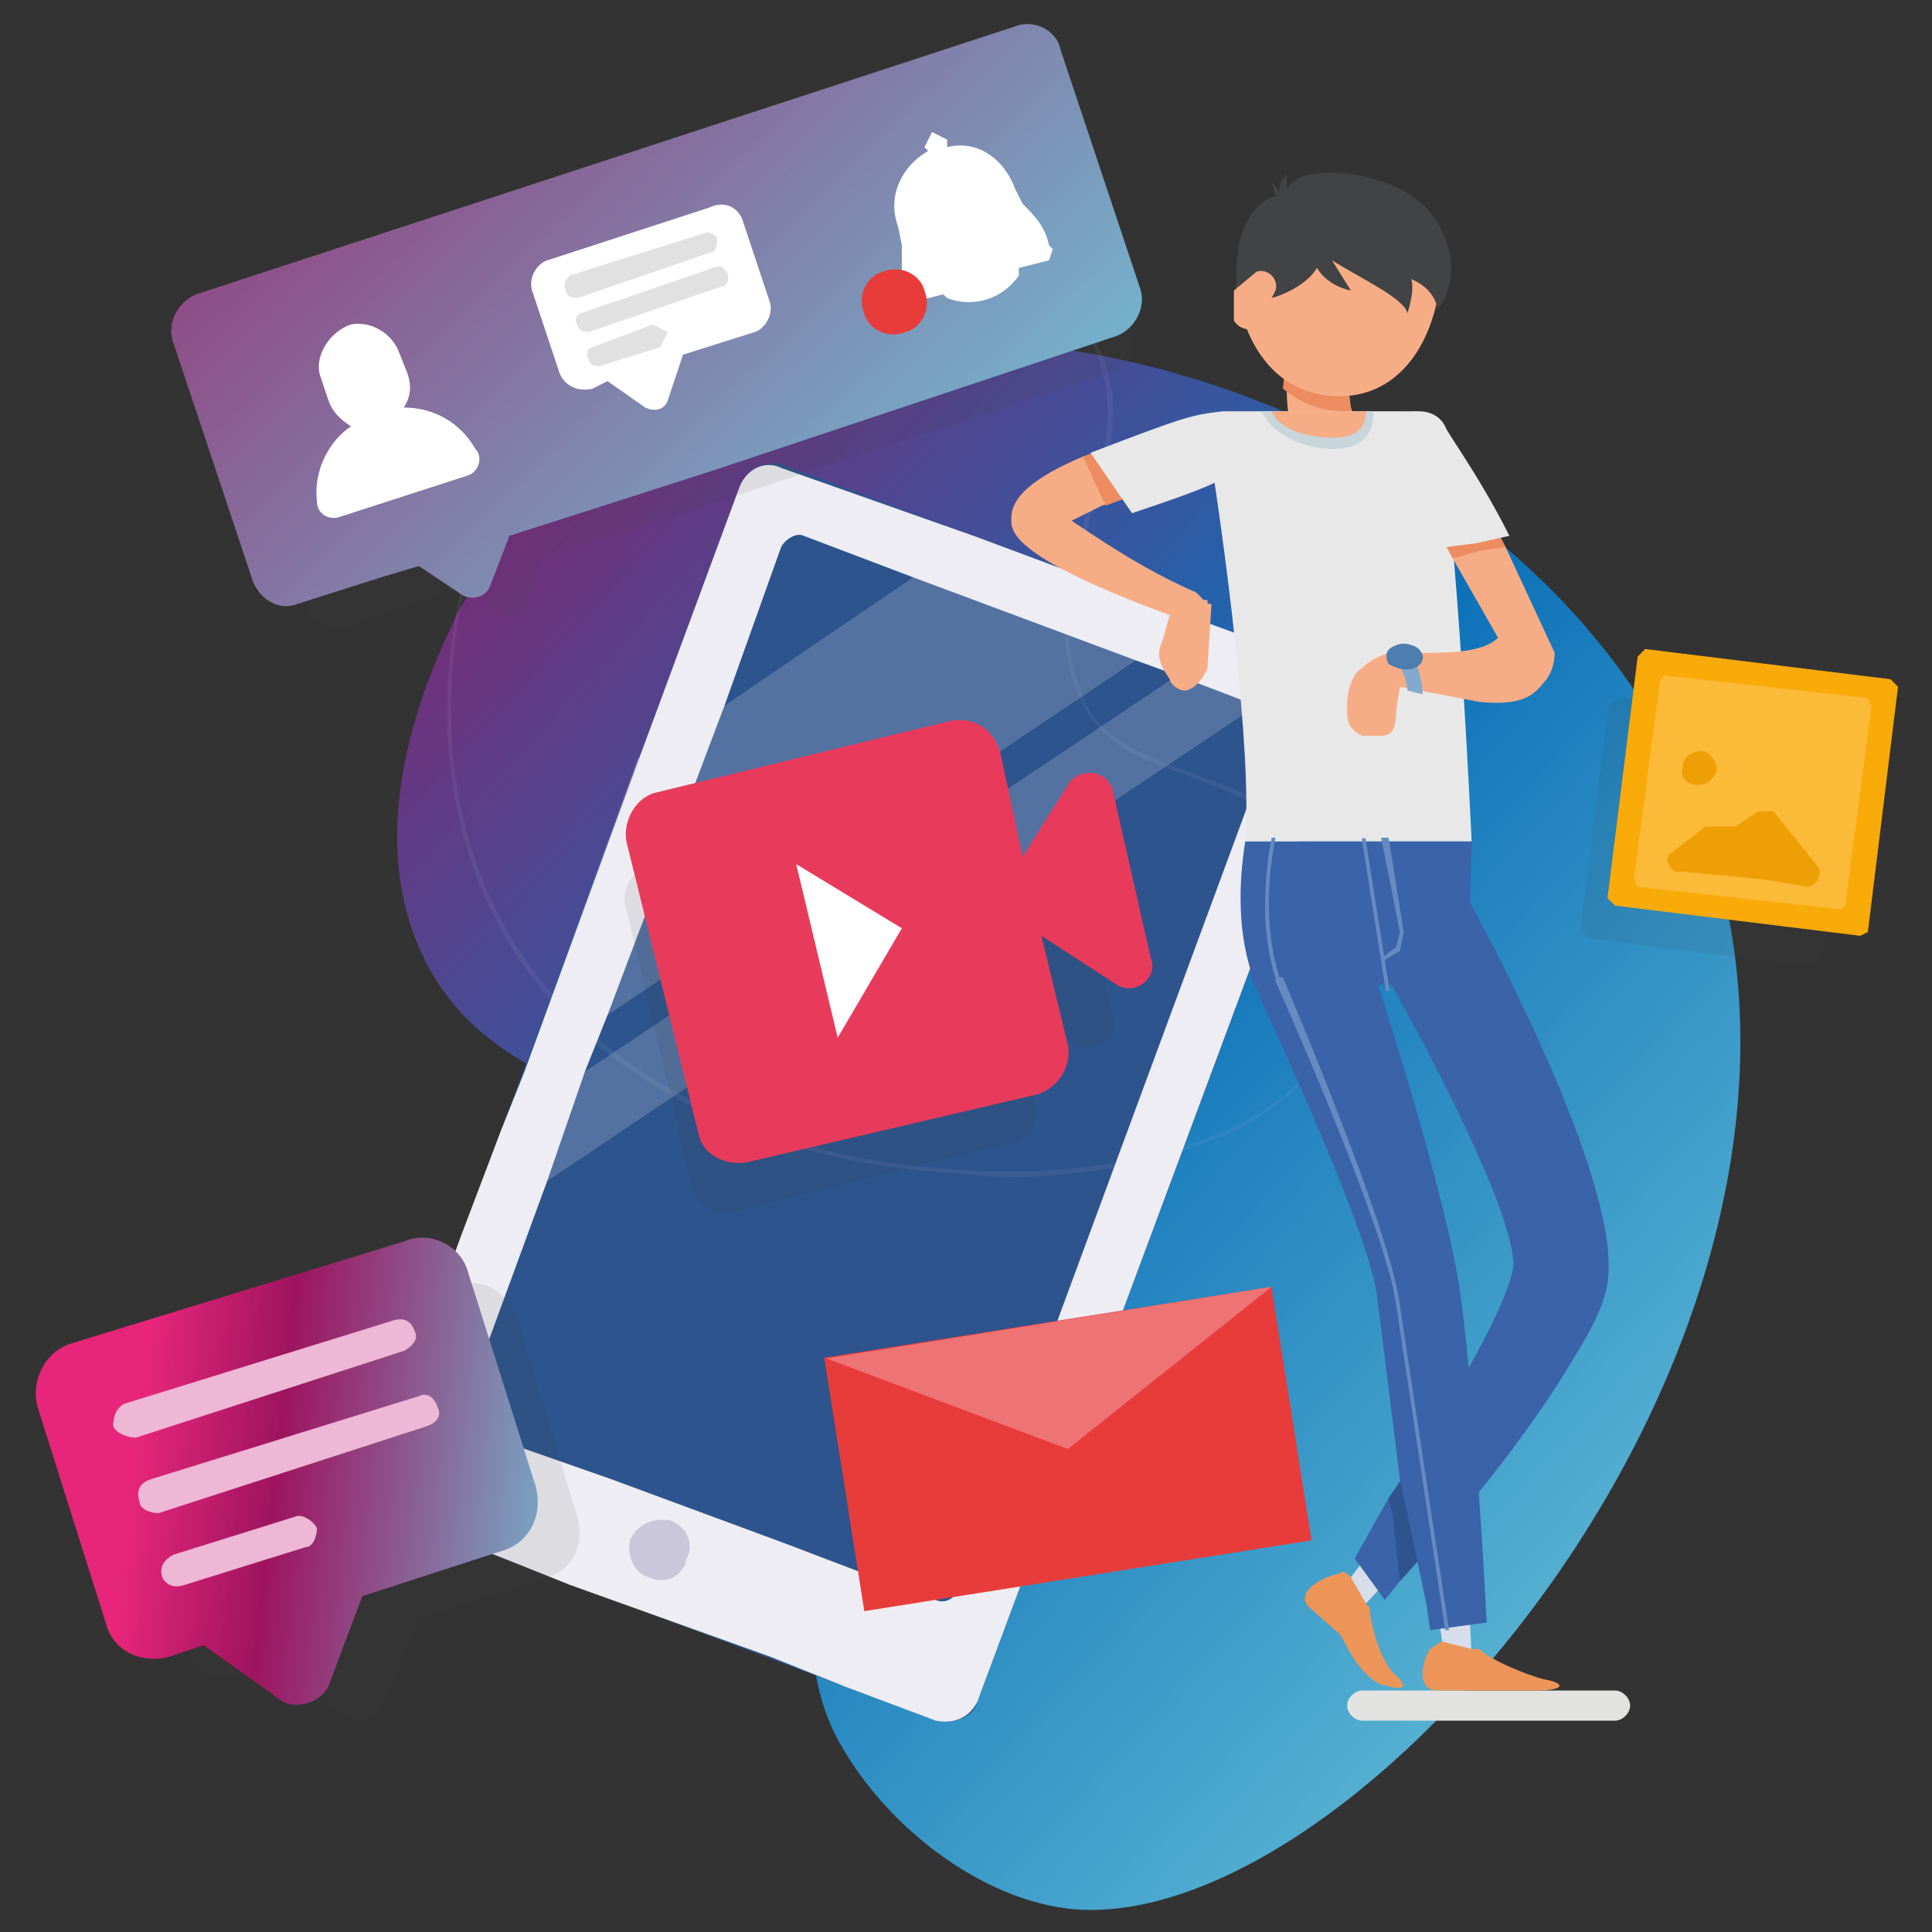 <svg xmlns="http://www.w3.org/2000/svg" width="350" height="350" id="Layer_1" version="1.1" viewBox="0 0 512 512" xml:space="preserve"><rect x="0" y="0" width="512" height="512" fill="#333333" stroke="none"/><style>.st1{fill:#2d548d}.st3{opacity:.2;fill:#eeedf3}.st6{opacity:.1;fill:#3f3f3f}.st8{fill:#fff}.st9{fill:#e2e1e1}.st10{fill:#e83c3b}.st13{fill:#ee9f05}.st15{fill:#edb7d5}.st19{fill:#d7dde9}.st20{fill:#ed9558}.st21{fill:#ed8c61}.st22{fill:#f6ad86}.st23{fill:#e8e8e8}.st24{fill:#3a63a9}.st25{fill:#658bc1}</style><linearGradient id="SVGID_1_" x1="479.2" x2="-28.1" y1="461.4" y2="-4.7" gradientUnits="userSpaceOnUse"><stop offset="0" stop-color="#6fc7da"/><stop offset=".4" stop-color="#0d71b9"/><stop offset=".8" stop-color="#9e1460"/><stop offset="1" stop-color="#e7267a"/></linearGradient><path fill="url(#SVGID_1_)" d="M192 101c-10 4-49 21-71 62-4 9-26 51-10 88 21 49 85 37 115 83 25 39-27 78-5 125 12 24 39 45 64 47 79 6 220-163 163-296-42-97-175-142-256-109z"/><path d="M352 177l-145-54c-4-1-9 1-11 6L99 391c-2 5 0 9 5 11l144 54c5 1 10-1 11-5l98-263c1-4-1-9-5-11z" class="st1"/><path fill="#aaaad5" d="M265 312l-11-1c-56-3-102-28-122-66-33-62-1-148 48-175 25-14 47-14 61-11 24 5 41 16 49 31 9 16 4 31-1 47-4 14-9 29-3 45 4 14 17 18 30 23 14 5 28 10 35 25 8 16 7 39-2 52-12 18-45 30-84 30zM225 59c-12 0-27 2-44 12-49 26-81 112-48 173 20 38 66 63 121 66 43 3 81-9 94-28 9-13 10-35 2-51-7-15-21-20-34-25-14-5-26-9-31-24-6-16-1-31 3-46 5-15 9-30 1-46-8-15-25-25-48-30l-16-1zm-44 11z" opacity=".1"/><path d="M317 164l-16 11-140 94-22 15 30-83 23-14 50-34 16-11zM349 176l-16 11-188 126-23 15 11-29 22-15 157-105 16-11z" class="st3"/><path fill="#eeedf3" d="M352 177l-4-1-20-8-11-4-59-22-51-18c-4-2-9 0-11 5l-27 73-30 82-6 15-11 29-23 63-1 3c0 3 2 7 6 8l27 10 20 8 53 19 20 8 24 9c5 1 9-1 11-5l96-258 2-5c1-4-1-9-5-11zm-14 16l-2 6-82 222c-1 3-4 4-6 3l-19-7-21-8-46-17-20-7-17-6c-2-1-3-3-3-5l1-1 22-60 10-29 6-15 31-82 15-42c1-2 4-4 6-3l29 11 59 22 11 4 21 8 2 1c3 1 4 3 3 5z"/><path fill="#c9c7d9" d="M172 418c-4-1-6-6-5-10 2-4 6-6 11-5 4 2 6 6 4 10-1 5-6 7-10 5z"/><path d="M269 22L67 89c-5 2-8 7-6 12l20 59c1 5 7 7 11 6l20-7 10-3 11 7c2 1 5 0 7-2l4-13 49-16 101-33c5-2 8-7 6-12l-20-59c-1-5-6-7-11-6z" class="st6"/><linearGradient id="SVGID_2_" x1="537.7" x2="378.8" y1="190.9" y2="-87.6" gradientTransform="rotate(-14 359 1325)" gradientUnits="userSpaceOnUse"><stop offset="0" stop-color="#6fc7da"/><stop offset="1" stop-color="#9e1460"/></linearGradient><path fill="url(#SVGID_2_)" d="M269 7L52 78c-5 2-8 8-6 13l21 63c2 5 7 8 12 6l22-7 10-3 12 8c3 1 6 0 7-3l5-13 53-17 108-36c5-2 8-8 6-13l-21-63c-1-5-7-8-12-6z"/><path d="M107 108c2-3 2-6 1-9l-2-5c-2-6-8-9-13-8-6 2-10 9-8 14l2 6c1 3 3 5 6 7-6 4-10 12-9 20 0 3 3 5 6 4l34-11c3-1 4-5 2-7-4-7-11-11-19-11zM188 55l-43 14c-3 1-5 5-4 8l7 21c1 4 5 6 9 5l4-2 10 7c2 1 5 1 6-2l4-12 19-6c3-1 5-5 4-8l-7-21c-1-4-5-6-9-4z" class="st8"/><path d="M153 79c-2 0-3-1-3-2-1-2 0-3 1-4l35-11c2-1 3 0 4 1 0 2 0 4-2 4l-35 12zM156 88c-2 0-3-1-3-2-1-1 0-3 1-3l35-12c2-1 3 0 4 2 0 1 0 3-2 3l-35 12zM159 97c-1 0-3 0-3-2-1-1 0-3 1-3l16-6 4 2-2 4-16 5z" class="st9"/><path d="M278 65c-1-5-4-8-7-11l-2-4c-3-8-10-13-18-11v-2l-4-2-2 4 1 1c-7 4-11 12-8 20l1 5v12l1 2c0 1 1 2 2 1l8-2 1 1a16 16 0 0019-6v-2l8-2 1-3-1-1z" class="st8"/><path d="M245 77c2 5-1 10-5 11-5 2-10-1-11-5-2-5 1-10 5-11 5-2 10 1 11 5z" class="st10"/><g><path d="M486 192l-55-7c-3 0-5 2-5 4l-7 56c0 2 2 4 4 4l56 7c2 0 4-1 4-4l7-55c0-2-1-5-4-5z" class="st6"/><path fill="#f8aa09" d="M493 248l-65-8-2-2 8-64 2-2 65 8 2 2-8 65-2 1z"/><path fill="#fbba38" d="M433 233l7-53 1-1 54 6 1 2-7 53-1 1-54-6-1-2z"/><path d="M466 215l-6 4h-8l-9 7c-2 1-1 4 1 5h2l21 2 12 2c2 0 4-3 3-5l-12-15h-4zM455 204c-1 3-3 4-5 4-3 0-5-2-4-5 0-2 2-4 5-4 2 0 4 3 4 5z" class="st13"/></g><g><path d="M137 349c-3-7-10-11-16-8l-82 25c-7 2-10 10-8 16l17 53c2 7 9 11 15 9l8-3 21 14c3 2 8 0 10-4l9-22 34-11c7-2 10-9 8-16l-16-53z" class="st6"/><linearGradient id="SVGID_3_" x1="161.2" x2="36" y1="397.1" y2="383.4" gradientUnits="userSpaceOnUse"><stop offset="0" stop-color="#6fc7da"/><stop offset=".7" stop-color="#9e1460"/><stop offset="1" stop-color="#e7267a"/></linearGradient><path fill="url(#SVGID_3_)" d="M107 329l-88 27c-7 2-11 10-9 17l18 57c2 8 10 11 17 9l9-3 21 15c4 2 10 0 12-4l9-24 37-12c7-2 11-9 9-17l-18-57c-2-7-10-11-17-8z"/><path d="M107 358l-71 23c-2 0-5-1-6-3 0-3 1-5 3-6l71-22c3-1 5 0 6 3 1 2-1 4-3 5zM113 378l-71 23c-2 0-5-1-5-3-1-3 0-5 3-6l71-22c2-1 4 0 5 3 1 2 0 4-3 5zM81 410l-32 10c-3 1-5 0-6-2-1-3 1-5 3-6l32-10c2-1 5 1 6 3 0 2-1 5-3 5z" class="st15"/></g><g><path d="M286 229c-2-5-8-6-11-2l-12 19-6-27c-1-5-6-8-12-7l-72 17c-5 1-9 7-7 12l17 72c1 6 6 9 12 8l72-18c5-1 9-6 7-11l-6-27 18 12c5 2 10-2 9-7l-9-41z" class="st6"/><path fill="#e83b5b" d="M283 208l-12 19-6-28c-2-6-7-9-13-8l-78 19c-5 1-9 7-8 13l19 77c1 6 7 9 13 8l77-18c6-2 9-8 8-13l-7-29 20 13c5 3 11-2 9-7l-10-44c-1-6-9-7-12-2z"/><path d="M211 229l28 17-17 29" class="st8"/></g><g><path d="M223 350h120v68H223z" class="st10" transform="rotate(-9 283 384)"/><path fill="#ee7375" d="M283 384l54-43-118 19z"/></g><g><path fill="#e2e2e1" d="M361 456h67c2 0 4-2 4-4s-2-4-4-4h-67c-2 0-4 2-4 4s2 4 4 4z"/><path d="M383 440l-3-19 9-3 1 21z" class="st19"/><path d="M390 437h2c3 3 13 7 17 8 6 1 6 3-2 3h-26c-6 0-4-8-2-11l3-2 8 2z" class="st20"/><path d="M355 422l12-16 8 5-14 15z" class="st19"/><path d="M362 425l1 1c0 4 3 15 7 18 4 4 1 4-5 2-6-4-8-10-10-13l-8-7c-4-4 3-8 8-9 1-1 2 0 3 1l4 7z" class="st20"/><path d="M349 92s-2 16 3 24l5 8" class="st21"/><path d="M361 131a8 8 0 01-11-3l-5-8c-3-5-4-11-4-17V91a8 8 0 0117 2 49 49 0 000 15l1 3 5 9c2 4 1 9-3 11z" class="st22"/><path d="M330 223c2-24-6-83-10-107-1-4 2-7 6-7h49c3 0 5 2 6 4 5 22 9 110 9 110h-60z" class="st23"/><path d="M412 173l-13-28-17-32c-2-3-6-5-10-3-3 2-4 6-2 10l15 28 12 21c-4 4-13 4-21 4-2-1-10-1-15 4-2 1-4 5-4 10 0 4 0 6 4 8h5c3 0 4-2 4-7l1-6 21 4c10 1 14-1 17-5 2-2 3-5 3-8z" class="st22"/><path d="M333 261s-7-13-3-38h60l-1 38h-56z" class="st24"/><path d="M399 145l-7 1-7 2-15-28a7 7 0 0112-7l17 32z" class="st21"/><path d="M332 115c-1-4-4-6-8-5-17 4-29 8-37 11-19 8-19 14-19 17s1 10 42 25l-2 7c-2 4 0 7 2 10 0 1 2 3 4 3s5-3 6-6l1-16v-1h-1v-1h-1l-1-1-1-1c-14-6-27-15-33-19l8-4 35-11c4-1 6-4 5-8z" class="st22"/><path d="M400 142l-9 2-8 1-6 1c-8-15-10-19-10-24-1-7 1-10 5-12s9-1 11 3c0 1 9 13 17 29z" class="st23"/><path d="M426 340c-1 6-4 12-9 20-7 12-18 27-28 39l-18 20-4 5-8-11 9-16c7-10 15-22 20-33l1-1c6-11 11-21 12-27 1-10-14-42-30-71l-5-9-1-3c0-6 4-12 8-14 6-4 13-5 17 1 6 11 40 75 36 100z" class="st24"/><path d="M389 399l-18 20-2-18-1-4c7-10 15-22 20-33l1 35z" class="st1"/><path d="M387 343c-3-24-23-87-26-94-2-6-17-8-23-5s-8 10-6 16c8 18 31 67 33 84l6 48 7 33 1 7 15-2s-3-59-7-87z" class="st24"/><path d="M327 123c-13 3-26 8-34 11l-6-13c8-3 20-7 37-11 3-1 7 1 8 5s-1 7-5 8z" class="st21"/><path d="M324 109c4 0 8 2 9 6 1 5-2 8-6 10-5 3-6 4-27 11l-11-16c26-10 27-10 35-11z" class="st23"/><path d="M358 109h-1c-7 0-12-2-17-6l1-12a8 8 0 0117 3 49 49 0 000 15z" class="st21"/><path d="M381 79c-3 15-12 26-26 26-15 0-24-11-27-26-2-14 12-29 27-29s29 15 26 29z" class="st22"/><path d="M383 432l-13-86c-2-17-24-68-32-86v-1c-1-3-5-16-1-37h1c-4 21 0 33 1 37h1c8 19 29 70 31 87l13 86h-1z" class="st25"/><path fill="#c8d6db" d="M364 109c0 4-1 10-11 10-6 0-15-3-18-9l-1-1h30z"/><path d="M337 109c2 5 10 7 16 7 7 0 9-3 9-7h-25z" class="st22"/><g><path fill="#82aace" d="M373 183s0-4-4-10l4-2c4 7 4 12 4 13l-4-1z"/><path fill="#4e7db0" d="M370 171c2-1 5 0 6 1 2 2 1 4-1 5-3 1-5 0-7-1-1-2-1-4 2-5z"/></g><path fill="#424344" d="M381 59c-8-13-28-14-32-13-2 0-6 1-8 4v-4c-2 2-2 4-2 5l-2-3 1 4c-5 1-12 9-10 25 1 6 17 1 21-6 3 5 9 6 9 6l-5-8c8 5 19 10 20 14 0 0 2-6 1-9 0 0 6 2 7 8 0 0 8-9 0-23z"/><path d="M364 222h1v41h-1z" class="st25" transform="rotate(-9 364 242)"/><path d="M366 255v-1l4-3 1-4-5-25h2l4 25-1 5-5 3z" class="st25"/><path d="M327 77v8c2 3 6 3 7 0l4-8c1-3-2-6-5-5l-6 5z" class="st22"/></g></svg>